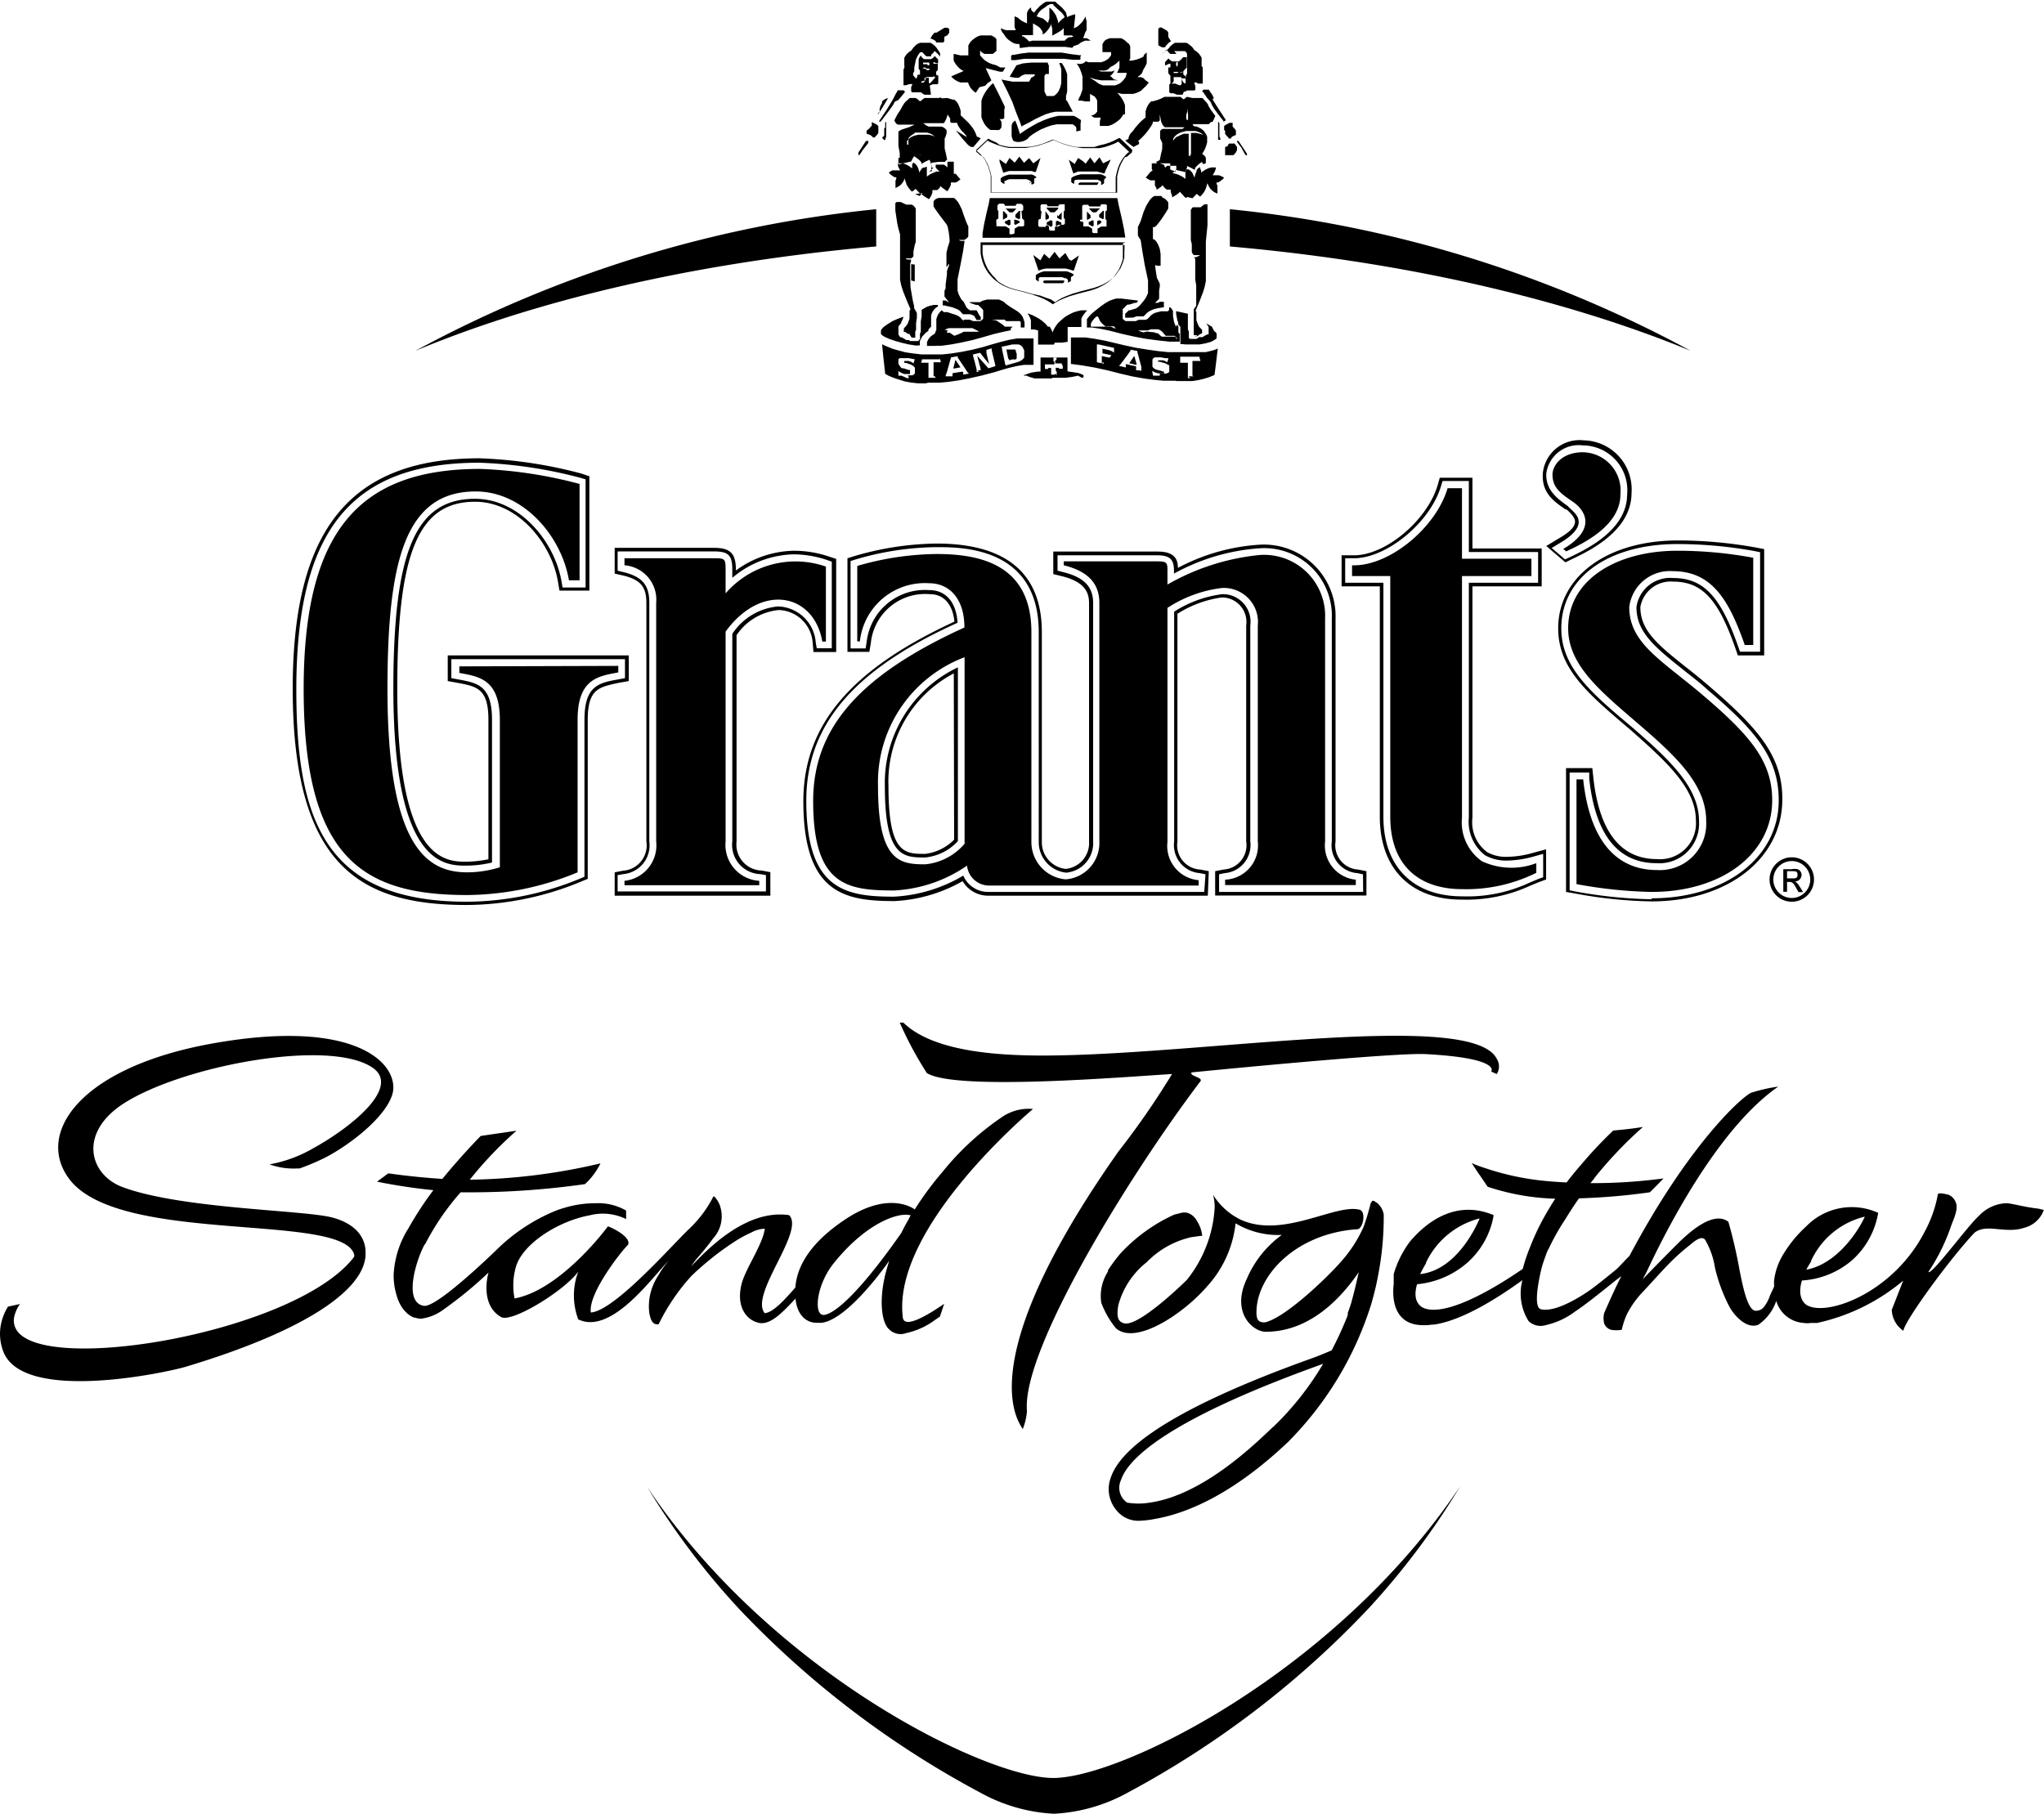 <svg xmlns="http://www.w3.org/2000/svg" viewBox="0 0 125.13 111.05"><defs><style>.cls-1{fill-rule:evenodd;}</style></defs><title>Asset 5</title><g id="Layer_2" data-name="Layer 2"><g id="Layer_1-2" data-name="Layer 1"><path class="cls-1" d="M71.75,65.76a49.27,49.27,0,0,1-3.28,4.74c-9.26,13.15-6,16.67-5.86,17a3.78,3.78,0,0,0,.26-1.11c-.34-3.71,6.24-14.41,10.62-20.19.17-.24-.71-.32-.54-.54,0,0,12.33-1.23,14.34-1.12,4.65.25,4,1.07,4,1.07l.34.15a.87.87,0,0,0,0-.93c-1.6-3.19-19.77.06-29-.22-2.6-.08-5.75-.46-7.33-2h-.22a22.45,22.45,0,0,0,1.66,3.09C58.51,66.81,69,65.92,71.75,65.76Z"/><path class="cls-1" d="M13,63.89c-8.09,1.45-10.88,5.5-8.75,8.31,3.08,4.06,16.86,2,17.44,4.65,0,0,0,0,0,.06a.75.75,0,0,1-.07.12C18,81.59,2.67,84.21,1,81.41a1.1,1.1,0,0,1-.1-.9,2.17,2.17,0,0,1,.32-.67L.49,80a3.25,3.25,0,0,0-.44,1.13,3,3,0,0,0,.16,1.64c1.24,3.13,9.89,1.29,11.17.91,7.23-2.17,11.08-4.73,11-7,0-1-.72-1.82-2.14-2.16C18.34,74.08,11,74,7.47,72.67c-2-.78-2.63-3.23-.06-5,3.52-2.39,12.83-4.15,15.44-2.27,1.68,1.22-1.45,3.68-3.65,4.89h0a8.2,8.2,0,0,1-2.7,1h0a4.27,4.27,0,0,0,1.7.25l.14,0a13.84,13.84,0,0,0,1.58-.67c1.4-.72,3.66-2.41,4.1-3.87C24.51,65.29,22.05,62.27,13,63.89Z"/><path class="cls-1" d="M101.84,72.15a32.23,32.23,0,0,1-7.08.17,16.3,16.3,0,0,1-3.84-.8,7.16,7.16,0,0,1-.83-.31c.19.27.35.55.54.8l.44.65a14.3,14.3,0,0,0,5.24.72A39,39,0,0,0,101,73C101.26,72.75,101.56,72.44,101.84,72.15Z"/><path class="cls-1" d="M124.78,74c-.86-.09-1.66-.34-2-.33a2.43,2.43,0,0,0-1.64.78c-.69.61-2.88,3.63-3.09,3.43a12,12,0,0,0,1.41-2.87c.15-.4.44-1,.27-1.39a.82.82,0,0,0-.47-.48c-.06,0-.62-.17-.63,0a7.67,7.67,0,0,1-.75,2.17l-.16.3c-2,3.68-6.08,5.07-7.18,4.25-.15-.13-.51-.51-.23-1.46a5.18,5.18,0,0,0,3.07-1.24,5,5,0,0,0,1.6-2.9,3.89,3.89,0,0,0-4.41.83h0a7.67,7.67,0,0,0-1.41,1.72l0,0h0a4,4,0,0,0-.55,1.56,2.8,2.8,0,0,0,0,.4l-.26.56A2.3,2.3,0,0,1,108,80a.61.61,0,0,1-.56.25c-.53-.1-.82-1.92-.94-2.44a29.7,29.7,0,0,0-.69-3c-1.06-.83-2.89,1.12-3.43,1.66-.7.7-1.3,1.32-1.81,1.85.06-.12.12-.24.19-.36.27-.53,3.79-8.44,8.1-11.43a9.8,9.8,0,0,0-1.64.37c-.53.2-3.82,3.12-7.47,10-.3.29-.51.54-.78.8-.46.38-.92.75-1.35,1.08-.66.51-2.37,1.61-3.29,1.38-.4-.1-.24-1.28,0-2.34a6.43,6.43,0,0,1,.24-.79c.06-.17.11-.32.17-.45l.1-.19a13.63,13.63,0,0,1,.94-1.67c.28-.45.56-.89.86-1.32s.6-.81.92-1.2l.06-.09A25.08,25.08,0,0,1,100.58,69c-.65.11-1.28.17-1.82.22a25.59,25.59,0,0,0-2,2.13,17.89,17.89,0,0,0-2.07,2.89,13.93,13.93,0,0,0-.74,1.44c-.1.22-.19.44-.28.67a10.54,10.54,0,0,0-.45,1.34C89.76,80.06,87.77,80.52,87,80c-.14-.13-.52-.42-.25-1.37a5.46,5.46,0,0,0,3.09-1.33,5,5,0,0,0,1.6-2.9c-2.37-1-4.18.5-5.12,1.61a6.22,6.22,0,0,0-1,2c0,.06,0,.13,0,.23l0,.37c-.1.85,0,2.24,1.36,2.49a3.29,3.29,0,0,0,1,0h.11c1.78-.26,4-1.7,5.41-2.72a3.17,3.17,0,0,0,.38,2.51,1.07,1.07,0,0,0,1.06.24,4.64,4.64,0,0,0,1.77-.82c.56-.37,1.19-.87,1.78-1.34v0l.55-.44h0l0,0,.16-.13.36-.27s-.36.66-1.06,2.28a1.39,1.39,0,0,0,0,.61.64.64,0,0,0,.43.4,2,2,0,0,0,.65,0,4.76,4.76,0,0,1,.34-1,5.8,5.8,0,0,1,.93-1.3c.51-.54,1-1.1,1.5-1.62a12.84,12.84,0,0,1,1.4-1.27c.18-.15.59-.52.84-.4a.28.28,0,0,1,.09.07,4.88,4.88,0,0,1,.61,1.73,10.13,10.13,0,0,0,.91,2.43c.34.58,1.07,1.32,1.74,1.05a2.9,2.9,0,0,0,1.1-1.46A1.87,1.87,0,0,0,110.43,81a1.3,1.3,0,0,0,.42,0l.3,0h0l.09,0a12.22,12.22,0,0,0,5.27-2.59l-.7,1.79a1.63,1.63,0,0,0,.71,1.28c.11-.67,2.91-4.48,4.35-6,.74-.6,1.89.09,3.06-.31a1.72,1.72,0,0,0,1.19-1.09Zm-13.91,3.2a4.88,4.88,0,0,1,3.29-2.71c-.2.48-1.49,2.85-3.58,3.25A6.1,6.1,0,0,1,110.87,77.24Zm-23.58.12a5,5,0,0,1,3.29-2.72c-.2.49-1.41,3.16-3.64,3.41A7.51,7.51,0,0,1,87.29,77.36Z"/><path class="cls-1" d="M63.24,67.9a2.88,2.88,0,0,0-1.85.46,16.75,16.75,0,0,0-3.69,3.39A19,19,0,0,0,56,74.05c-.2-.15-1.69-1.09-4.24.6s-3,3.26-3.07,4.18c-.72.83-1.39,1.54-1.88,1.57-.93-1.17,2.48-5,1.5-6-2.74-.4-5.18,2.3-6,3.13a5.5,5.5,0,0,1,.47-.61c.3-.35.6-.71.87-1.09a2,2,0,0,0,.45-1.93,1.4,1.4,0,0,0-.19-.41s-.17-.29-.24-.23l0,0a7.26,7.26,0,0,1-1.5,2c-1,.94-4.54,5-6,5.1C36,79.2,38,76.65,38.45,76.21c.22-.52-1.22-1.15-1.24-1.12-.46.63-3.1,3.93-5.71,4.41a4.16,4.16,0,0,1,.07-1.89c.39-1.45,2.61-2.85,4.53-3.2a3.23,3.23,0,0,1,2.23.23v-.52a3.38,3.38,0,0,0-1.84-.45,6.58,6.58,0,0,0-2,.3,4.56,4.56,0,0,0-.52.18,11.17,11.17,0,0,0-3.59,2.39c-.6.58-3.71,3.55-4.44,3.41-1.12-.19-.62-2.22-.15-3.33h0l.16-.35.1-.14A15.45,15.45,0,0,1,28.2,73a50.22,50.22,0,0,0,7.61-.5,4.3,4.3,0,0,0,.95-1.27,36.9,36.9,0,0,1-8,1,23.21,23.21,0,0,1,2.86-3l-2.19.32s-1.13,1.14-2.35,2.63c-1.12-.07-2.25-.19-3.31-.34l-.69.51a34.8,34.8,0,0,0,3.45.52A21.26,21.26,0,0,0,25,75.21a5.87,5.87,0,0,0-.9,2.8,4,4,0,0,0,.16,1.23,2.73,2.73,0,0,0,.31.75h0l.05.07a.92.92,0,0,0,.13.17h0l.18.19a1.51,1.51,0,0,0,.26.18l.14.07h.07a1.22,1.22,0,0,0,.38.07,2.93,2.93,0,0,0,1.41-.59,24.3,24.3,0,0,0,2.72-2.24c-.16.54-.38,2.08.77,2.73.65.36,3.83-1.58,4.72-2.78a4.13,4.13,0,0,0,0,2.92c2.06,1,4.63-2.73,5.54-3.59a4.9,4.9,0,0,0-.62.87,3.64,3.64,0,0,0-.44.91,3.34,3.34,0,0,0-.13,1.43c.09.48.24.73.57.68a12.6,12.6,0,0,1,2-2.95,17.81,17.81,0,0,1,2.59-2.07A7.51,7.51,0,0,1,46,75.46a1.84,1.84,0,0,1,.82-.23c-.13,1-1.23,2.5-1.44,3.46-.32,1.41.39,2.18,1.11,2.31s1.5-.74,2.22-1.5a.54.54,0,0,0,0,.11c.11.85.6,1.42,1.38,1.38l.21,0c1.25-.15,3.06-2.27,4.14-3.8-.15.46-.29,1-.28,1-.38,1.71-.11,2.87.26,3.19a1,1,0,0,0,1.06.24,4.62,4.62,0,0,0,1.77-.81l.29-.2.26-.78c-1,.69-2.44,1.55-2.53.84C54.57,75.14,63.24,67.9,63.24,67.9Zm-7.61,6.74c-.16.28-.32.57-.46.86-3.82,5.45-4.82,5-4.82,5-.52-.1-.37-1.84.7-3.17,2.06-2.55,4-3.09,4.63-2.93a.07.07,0,0,1,.07,0Z"/><path d="M84.71,74.36h0a1.2,1.2,0,0,0-.43-.73c-.06,0-.11-.09-.15-.09a.16.16,0,0,0-.15,0s0,.08-.07.12a13,13,0,0,1-.44,1.47,8.22,8.22,0,0,1-1.35,2.09c-.87,1-3.24,3.26-4.5,3.69a.6.6,0,0,1-.5,0c-.19-.1-.21-.4-.2-.65.06-2.22,2.45-4.74,6.17-5,.35,0,.56-1.07.15-1.19-1.47-.4-4.68,1.79-7.28.61a4.09,4.09,0,0,1-1.7-1.53v0a2.78,2.78,0,0,1,.1.77,7.76,7.76,0,0,1-1.7,4.44c-.36.36-3,2.9-3.85,2.66-.44-.12-.44-.51-.35-1.1a5,5,0,0,1,1.74-2.64,5.49,5.49,0,0,1,2.72-1.53l.57-.08s.07,0,.09,0a.13.13,0,0,0,0-.12,2,2,0,0,0-.31-.8,1,1,0,0,0-.57-.49.85.85,0,0,0-.39,0l-.43.11a10.26,10.26,0,0,0-3.31,2.4,10.57,10.57,0,0,0-.74,1s0,.05,0,.08a2.75,2.75,0,0,0-.41,1.92,5.57,5.57,0,0,0,.89,1.55c1.22,1.08,4.16-.91,5.56-2.53a6.8,6.8,0,0,0,1.77-3.89,5.06,5.06,0,0,0,2.83.71,6.46,6.46,0,0,0-2.13,2.66c-1,2.08.34,3.26,1.14,3.27,2.53,0,4.44-1.8,5.7-3.65-.13.59-.28,1.24-.47,1.91,0,0-.09.29-.2.58h0l0,.12a2.49,2.49,0,0,1-.11.29h0a20.82,20.82,0,0,1-.88,1.89c-.38.16-.76.32-1.17.47C72.86,85.83,68.72,88.3,68,90.47a2,2,0,0,0,.35,2,1.7,1.7,0,0,0,1.43.64,6.37,6.37,0,0,0,.7-.07l.38-.07c1.84-.35,4.62-1.48,8-4.69a20.73,20.73,0,0,0,5.08-8.42c.09-.3.17-.61.24-.9h0c.07-.27.12-.54.17-.79A18.89,18.89,0,0,0,84.71,74.36Zm-6.77,13c-1.06,1-4.26,4.17-7.55,4.64A4.2,4.2,0,0,1,69,92a1.1,1.1,0,0,1-.37-1.39C69,89.48,71,87.15,80.4,83.72L81,83.5A18.06,18.06,0,0,1,77.94,87.37Z"/><path d="M90.72,52.73a2.91,2.91,0,0,1-1.22-2.67V35.27h4.25V34.21H89.5V29.89h-.88c-.73,2.46-3.62,4.81-5.85,4.72v.66h2.34V50c0,3,1.77,4.44,4.4,4.44a9.65,9.65,0,0,0,4.54-1v-.59A4.29,4.29,0,0,1,90.72,52.73ZM99.2,30.27a2.35,2.35,0,0,0-2.3-2.58c-1.26,0-1.85.78-1.86,1.36,0,.83.52,1.17,1.26,1.68s1.47,1.66-.6,2.88l.18.15C97,33.24,99.2,32.16,99.2,30.27ZM37.85,40.77v.4c-1.24.23-2.49.4-2.49,2.9v9.34a18,18,0,0,1-6.77,1.39c-6.43,0-10-2.3-10-12.62,0-9.75,3.47-13.47,10.81-13.47a27.29,27.29,0,0,1,6.08.92v5.9h-.65c-.46-2.72-2.79-5.44-5.71-5.44-4.3,0-5.4,4.2-5.4,12.09,0,9.72,2.44,11.23,4.88,11.23a6.76,6.76,0,0,0,2-.31v-9c0-2.5-1.24-2.67-2.48-2.9v-.4Zm12.71-1.49h-.22c-.5-2.93-3.71-3.64-5.92-.61V51.52a2.2,2.2,0,0,0,2.06,2.41v.27H38.23v-.27a2.18,2.18,0,0,0,1.94-2.41V36.91a2.11,2.11,0,0,0-1.94-2.3v-.43h5.4c.74,0,.79,0,.79.69v1.46a5.66,5.66,0,0,1,6.14-1.64ZM81.12,51.52V37.88a3.74,3.74,0,0,0-4-3.9,14.09,14.09,0,0,0-5.65,1.81V35c0-.53,0-.63-.62-.63H65.12v.24c1.34.33,2.18,1,2.18,2.3V51.52a2.23,2.23,0,0,1-2.06,2.32,2.29,2.29,0,0,1-2.1-2.32V38.71c0-4.16-3.15-4.79-5.81-4.79a17.91,17.91,0,0,0-4.85.73v4.62h.16a4,4,0,0,1,4.25-3.56c1.17,0,2.15.88,2.15,2.71-6.59,3-9.26,6.28-9.26,10.63,0,5.17,2.07,5.47,4.95,5.47A8.58,8.58,0,0,0,59.2,53a1.36,1.36,0,0,0,1.35,1.22H73.38v-.33a2.1,2.1,0,0,1-1.91-2.34V37.22A7.77,7.77,0,0,1,74.81,36,2.09,2.09,0,0,1,77,38.31V51.52A2.1,2.1,0,0,1,75,53.86v.33h8v-.33A2.1,2.1,0,0,1,81.12,51.52Zm-22.07.14a3.61,3.61,0,0,1-2.41,1.26c-1.56,0-2.89-.17-2.89-4.78a8.19,8.19,0,0,1,5.3-7.9ZM108.49,49c0,3.28-3.08,5.61-7.38,5.61a27.76,27.76,0,0,1-4.6-.48V47.72h.41c.38,3.54,1.87,5.55,4.53,5.55a2.84,2.84,0,0,0,3-3c0-2.26-1.88-4-4.21-6S96,40.69,96,38.47c0-3,3-4.75,6.69-4.75a25.39,25.39,0,0,1,4.64.43v5.34h-.52c-1-2.87-2.07-4.52-4.42-4.52a2.5,2.5,0,0,0-2.65,2.2c0,2.22,2,3.26,4.49,5.38C107.21,45.08,108.49,46.65,108.49,49Z"/><path class="cls-1" d="M109.17,54.6h.23V54h.14c.18,0,.25.06.43.39l.13.23h.28l-.17-.28c-.15-.24-.23-.33-.34-.37h0a.41.41,0,0,0,.42-.4.39.39,0,0,0-.23-.35.93.93,0,0,0-.4,0h-.49Zm.23-.82v-.44h.26c.29,0,.38,0,.38.22s-.11.22-.36.22Zm.29-1.29a1.36,1.36,0,1,0,1.36,1.36A1.36,1.36,0,0,0,109.69,52.49Zm0,.23a1.13,1.13,0,1,1-1.13,1.13A1.13,1.13,0,0,1,109.69,52.72Z"/><path d="M81.76,51.52V37.88a4.39,4.39,0,0,0-4.65-4.53,12.25,12.25,0,0,0-5,1.42c0-.63-.31-1-1.25-1H64.48v1.38l.49.12c1.5.36,1.7,1.05,1.7,1.68V51.52a1.59,1.59,0,0,1-1.43,1.68,1.64,1.64,0,0,1-1.46-1.68V38.71c0-3.6-2.17-5.43-6.45-5.43a18.48,18.48,0,0,0-5,.76l-.45.14v5.73h1.34l.09-.53a3.34,3.34,0,0,1,3.62-3c.85,0,1.39.62,1.5,1.68-6.39,2.95-9.25,6.37-9.25,11,0,5.65,2.53,6.11,5.59,6.11a9.38,9.38,0,0,0,4.16-1.22,1.81,1.81,0,0,0,1.58.89H73.94L74,53.34l-.51-.1a1.49,1.49,0,0,1-1.41-1.72V37.58a6.84,6.84,0,0,1,2.71-1,1.5,1.5,0,0,1,1.5,1.71V51.52a1.49,1.49,0,0,1-1.4,1.72l-.5.1v1.49h9.26V53.34l-.51-.1A1.49,1.49,0,0,1,81.76,51.52Zm1.69,3.09H74.63V53.53l.33-.07a1.72,1.72,0,0,0,1.58-1.94V38.31a1.69,1.69,0,0,0-1.73-1.93,7.1,7.1,0,0,0-2.93,1.07V51.52a1.72,1.72,0,0,0,1.58,1.94l.34.07-.08,1.08H60.47a1.65,1.65,0,0,1-1.5-1,9.23,9.23,0,0,1-4.24,1.29c-3,0-5.37-.43-5.37-5.88,0-4.6,2.86-8,9.26-10.89-.08-1.27-.72-2-1.73-2a3.59,3.59,0,0,0-3.84,3.22l-.06.35h-.92V34.35l.29-.09a17.92,17.92,0,0,1,5-.76c1.54,0,6.23,0,6.23,5.21V51.52a1.88,1.88,0,0,0,1.68,1.91,1.81,1.81,0,0,0,1.65-1.91V36.91c0-1-.58-1.58-1.87-1.89l-.31-.08V34h6.13c.87,0,1,.37,1,1v.12a12.59,12.59,0,0,1,5.23-1.55,4.14,4.14,0,0,1,4.43,4.31V51.52a1.71,1.71,0,0,0,1.57,1.94l.34.07Z"/><path d="M54.17,48.14c0,4.36,1.15,4.36,2.47,4.36a3.13,3.13,0,0,0,2-1V40.86A7.83,7.83,0,0,0,54.17,48.14Zm4.24,3.27a3,3,0,0,1-1.77.87c-1.26,0-2.25,0-2.25-4.14a7.48,7.48,0,0,1,4-6.91Z"/><path d="M49.8,39.92h1.39v-5.7l-.43-.14a6.74,6.74,0,0,0-2.12-.36,6.16,6.16,0,0,0-3.59,1.21v-.06c0-1.12-.47-1.33-1.42-1.33h-6v1.58l.49.11c1.08.26,1.45.68,1.45,1.68V51.52a1.55,1.55,0,0,1-1.43,1.79l-.51.1v1.43h9.53V53.4l-.53-.1a1.59,1.59,0,0,1-1.54-1.78V38.89a3.51,3.51,0,0,1,2.59-1.54,2.15,2.15,0,0,1,2.07,2Zm-2.16-2.79a3.75,3.75,0,0,0-2.81,1.68V51.52a1.79,1.79,0,0,0,1.72,2l.34.06v1H37.81v-1l.34-.06a1.77,1.77,0,0,0,1.6-2V36.91c0-1.1-.44-1.61-1.62-1.89l-.32-.08V33.76h5.82c.9,0,1.2.16,1.2,1.11v.51a6,6,0,0,1,3.81-1.44,6.59,6.59,0,0,1,2,.35l.28.1v5.3H50l-.06-.34A2.39,2.39,0,0,0,47.64,37.13Z"/><path d="M104.69,42.06c-.52-.45-1-.84-1.5-1.23-1.67-1.33-2.77-2.21-2.77-3.66a1.88,1.88,0,0,1,2-1.56c1.77,0,2.77,1.07,3.82,4.09l.15.43H108V33.62l-.52-.1a27.07,27.07,0,0,0-4.76-.43c-4.32,0-7.33,2.21-7.33,5.38,0,2.43,1.75,3.94,4.17,6l.26.22c2.26,2,4,3.59,4,5.55a2.2,2.2,0,0,1-2.38,2.36c-2.23,0-3.54-1.68-3.9-5l-.06-.57H95.87v7.58l.52.09a27.85,27.85,0,0,0,4.72.49c4.65,0,8-2.62,8-6.24C109.13,46.35,107.7,44.65,104.69,42.06Zm-3.58,13a28.53,28.53,0,0,1-4.68-.48l-.34-.07V47.3h1.2l0,.37c.37,3.44,1.76,5.18,4.12,5.18a2.43,2.43,0,0,0,2.6-2.58c0-2.05-1.77-3.73-4.07-5.72l-.26-.22c-2.38-2-4.1-3.53-4.1-5.86,0-3.09,2.86-5.16,7.11-5.16a26.7,26.7,0,0,1,4.72.43l.34.07V39.9h-1.23l-.1-.28c-1.09-3.12-2.14-4.23-4-4.23a2.08,2.08,0,0,0-2.24,1.78c0,1.55,1.14,2.46,2.87,3.84.47.38,1,.77,1.48,1.22,3,2.54,4.36,4.21,4.36,6.77C108.9,52.49,105.63,55,101.11,55Z"/><path d="M38.49,41.7V40.13H27.41v1.57l.61.11c1.17.22,1.88.35,1.88,2.26v8.54a7.33,7.33,0,0,1-1.34.15c-1.27,0-4.24,0-4.24-10.59,0-8.35,1.29-11.45,4.76-11.45,2.63,0,4.69,2.55,5.08,4.91l.09.53h1.83v-7L35.61,29a27.8,27.8,0,0,0-6.25-.94c-7.91,0-11.44,4.35-11.44,14.1,0,11,4.26,13.25,10.67,13.25a18.49,18.49,0,0,0,7-1.44l.39-.16V44.07c0-1.91.71-2,1.88-2.26Zm-2.71,2.37v9.61l-.26.11a18.26,18.26,0,0,1-6.93,1.42c-8.7,0-10.45-5-10.45-13,0-9.73,3.35-13.88,11.22-13.88a27.93,27.93,0,0,1,6.19.93l.3.09v6.62H34.44l-.06-.34c-.41-2.45-2.55-5.09-5.3-5.09-3.63,0-5,3.16-5,11.67C24.1,53,27.22,53,28.56,53a7.07,7.07,0,0,0,1.56-.19V44.08c0-2.1-.87-2.26-2.06-2.48l-.43-.08V40.36H38.26v1.16l-.42.08C36.64,41.81,35.78,42,35.78,44.07Z"/><path d="M95.84,31.19l.06,0c.36.31.54.58.52.78s-.14.51-1,1l-.76.46,1.17,1,.37-.18c1.1-.52,3.68-1.75,3.68-4.07a3,3,0,0,0-2.93-3.22,2.26,2.26,0,0,0-2.5,2C94.36,30.17,95.11,30.69,95.84,31.19Zm1.06-3.92a2.74,2.74,0,0,1,2.71,3c0,2.18-2.49,3.36-3.56,3.87l-.24.11-.82-.7.5-.3c.72-.42,1.11-.84,1.15-1.21s-.18-.61-.62-1L96,31c-.7-.49-1.37-1-1.34-2A2,2,0,0,1,96.9,27.27Z"/><path d="M92.28,52.46a2.38,2.38,0,0,1-1.23-.28,2.28,2.28,0,0,1-.91-2.12V35.9h4.24V33.58H90.14V29.25h-2l-.13.46C87.37,31.86,84.83,34,82.89,34h-.1l-.66,0V35.9h2.34V50c0,3.18,1.89,5.08,5,5.08a9.3,9.3,0,0,0,4.2-.85l.56-.23.42-.15V52l-.81.22A6,6,0,0,1,92.28,52.46Zm2.19-.18v1.43l-.28.1-.57.24a9,9,0,0,1-4.11.83c-3,0-4.82-1.82-4.82-4.86V35.68H82.35v-1.5l.54,0c2,0,4.67-2.19,5.33-4.43l.09-.3h1.61V33.8h4.24v1.88H89.92V50.06a2.59,2.59,0,0,0,1,2.31,2.64,2.64,0,0,0,1.35.32,6.43,6.43,0,0,0,1.66-.26Z"/><path class="cls-1" d="M56.81,23.47h-.25l-.36,0-.45-.05-.37-.07L55,23.23l-.33-.11L54.39,23l-.2-.11v0l-.11-1L54,21.08h0l.26.12.37.15.38.11.42.11.47.07.51.06.26,0h.49l.22,0,.32,0,.55-.06.63-.1.65-.13.64-.16.57-.17.5-.14.56-.14.49-.08.39,0h.42l.17,0h0v.46l0,.21v.95h-.22l-.37,0-.43.07-.47.11-.46.13-.45.14-.76.2-.8.18-.63.12-.63.09-.52.05h-.85m15.26-.12h-.31l-.41,0-.52-.05-.62-.08-.74-.13-.65-.15-.91-.23-.78-.17-.77-.13-.6-.08h-.07V20.66h.42l.46,0,.56.08.6.11.52.12.71.17.7.15.68.11.71.1.59.06.38,0H73l.43,0,.38,0,.3-.07.25-.07.19-.08,0,0h0l-.12,1-.08.62v0l0,0-.32.13-.32.1-.34.08-.37.06-.27,0h-.68m-7.63-.16h-.36l-.34,0-.39,0L63,23.07,62.85,23,62.74,23l-.05,0,0,0v0l0-.05.06,0,.15-.06.25-.08.39-.06.16,0h0v-.86h.06l.32,0H65l.21,0h.14v.85h0l.37.05.31.05.2.08.1.05,0,0v.06l0,.06-.09.05L66,23l-.33.07-.43.06-.34,0h-.5m-7.25-.1,0-.07v-.78h.21l.14,0,.09,0h0v-.06l-.06-.18V22H56.45v0l-.06.21h0l.09,0h.36v.86l0,.06h.45l-.07-.09m.86,0,.23,0h0v0l0,0,0-.09v-.1h0l.61-.1h0l.05.06,0,.07v.06l0,0h0l.35-.07h0l-.1-.09-.14-.22-.45-.67v-.08h0l-.41.07h0v0l-.25.89-.08.22,0,.05h0l.15,0m14.71,0,.32,0h0L73,23l0-.06V22.1h.27l.13,0,.09,0v0l-.06-.21v-.05h-.29l-.33,0h-.15l-.32,0h-.09V22l0,.21h0l.09,0,.17,0h.21v.81l0,.07,0,.06,0,0h.15m-17.22,0h-.13L55.19,23,55,23h0v0l0-.28h0l.18.11.17.07.16,0h.11l.09,0,0,0,0-.05V22.7l0-.05,0,0-.1,0-.28-.1-.11,0-.09-.07L55,22.28l0-.08v-.06l0-.1L55,22l.07-.07.09,0,.12,0h.15l.21,0L56,22h0l-.08.25h0l-.13-.09-.17-.06-.15,0h-.11l0,0,0,0v.07l0,.05.1,0,.3.1.12.07.07.06.06.06,0,.08v.11l0,.08,0,.07-.06.08-.1.05-.12,0h-.15M64.69,23l0-.06V22.8l0-.05-.06-.05v-.18h.2l0,.06,0,0,.06,0H65l.06,0,0,0,0-.05v-.13l-.05-.07L65,22.25h-.12l-.06,0,0,0,0,0H64.6v-.18l.08-.06,0-.06V22l0-.07,0-.05-.06,0,0,0h-.07l-.06,0,0,0,0,.07v.13l0,.05.06,0v.18h-.17l0,0,0,0-.06,0H64.1l-.07,0-.06,0,0,.05v.12l0,.06,0,.05.06,0h.14l0,0,0-.06h.18v.16l0,0,0,0,0,.05v.14l0,.06.07,0h.13l.09-.06M71,23,70.74,23l-.09,0h-.06v0l-.06-.29h0l.2.1.18.05.15,0h.14l.06,0,0,0,0-.05v-.06l0,0-.06,0-.17-.06-.22-.05-.11-.05-.09-.06-.06-.08,0-.09V22.1l0-.09.06-.08.07-.05.09,0,.1,0h.2l.27.05.19,0h0l-.07.25h0l-.12-.07-.15-.05-.17,0H70.9l0,0v.09l0,0,.1,0,.32.09.13.06.07.05.06,0,0,.07,0,.07v.12l0,.1,0,.06-.06.05-.12.05-.12,0H71m-1.18-.2-.27,0h0l0-.05v-.13l0-.06,0,0-.63-.14,0,0,0,.07v.06l0,.08h0l-.42-.1h0l.09-.09.4-.53.22-.31v-.06h0l.42.08h0l0,.07.24.9,0,.16,0,.08,0,0h0l-.11,0m-9.93,0,.27-.06-.07,0,0-.07-.21-.79h0l.54.6.15.17v0h0l.42-.13h0l0-.06-.22-.92v-.06l0-.05,0,0h0l-.37.11h0l.05,0,0,.07,0,.12.16.65h0l-.23-.27L60,21.6v0h0l-.5.12h0l.07,0,0,.07.11.4.11.44v.09l0,.05,0,0,.15,0m-1.56-.29.11-.45h0l.31.46h0l-.43.08h0l0-.08m3.15-.2v-.07l-.18-.85,0-.08-.05-.05,0,0,.68-.15.14,0h.13l.13,0,.11.05.09.07.06.1.07.14,0,.17v.18l0,.1-.07.08-.08.07-.1.06-.15.06-.74.21v0l0-.07m7.88,0-.31-.07h0l.31-.45v0l.15.54h-.06l-.08,0m-2-.08,0-.07V21.8h0l.43.09h.06l0,0,.1-.15H68l-.51-.11h0v-.28h0l.41.09.16.06.14.09h0l0-.13,0-.11v-.05h0l-.94-.21-.11,0,0,.08,0,.07v.88l0,.06,0,0,0,0,.44.09h0l-.06-.1M61.73,22l-.12-.6v0l0,0,.21,0,.12,0,.1,0,.09,0,.06.05,0,.08.05.12v.2l0,.09-.06.07-.09,0L62,22l-.23.06h0l0-.12M76.26,9.51l-.11-.18L76,9.05l-.27-.36v0l0-.06,0,0h.09l0,0,.45.68.07.11,0,.08v0l0,0,0,0H76.3l0,0M73.19,20.64l0-.06,0,0h.12l0,0,.15-.12.13-.05,0,0,0-.05v-.06l0-.1-.1-.11-.08-.08-.07-.13-.1-.27,0-.12v-.17l0-.13,0-.1-.05-.06v0l.25-.6.2-.52.11-.36.07-.34,0-.28,0-.23v-.23l0-.31v-.16l0-.24v-.42l0-.22,0-.18v-.15l.1-1,0-.43v-.64l0-.15,0-.06,0,0H73.8l-.07,0-.23.18-.1,0h-.31l-.07,0-.06.07-.06.09,0,.13,0,.25v.62l0,.43v.2l0,.22.06.25,0,.18,0,.18,0,.13.06.11.07.07.08,0,.11,0h.19l0,0-.12.07-.15.06-.1,0h0l.07.11,0,.14,0,.19v.36l0,.24,0,.46,0,.26v0h0l0-.19v-.16l0-.28,0-.37,0-.26,0-.12,0,0h0l0,0,0,.11v.55l0,.33.06.35,0,.24v.31l0,.42,0,.28-.15.22,0,.11,0,.11v.12l0,.33v.31l0,.11,0,.08,0,.09,0,.11v.14l0,.07,0,0,.08,0h.06l.07,0,0,0m-3.9-1.08.17-.07.34,0,.1,0,.07-.06.12-.13.14-.11.14-.07.16-.07.2-.05.35-.06.07,0,0,0,0-.09v-.06l0-.11,0-.08,0,0H71l-.11.06-.1,0h-.09v0l.17-.15.09-.1,0-.07v-.27l0-.16L71,17.55l0-.18L70.82,17l-.1-.65,0-.13v0h0l.1.05.07,0H71l.05,0,0-.05,0-.08,0-.13v-.2l0-.26L71,15.24,70.91,15l-.1-.18-.09-.11-.08-.06-.06,0h0l0,0v-.2l0-.4,0-.1,0-.05.11,0,.09-.07.15-.18.2-.27.25-.38.14-.24,0-.09V12.5l0-.1-.06-.09-.08-.09-.11-.08-.11-.05L71.1,12l-.16,0h-.16l-.11,0-.1.06-.09.08-.08.09-.1.15-.14.24L70,13l-.15.48-.07.17-.06.12-.06.13,0,.1v.16l0,.15,0,.11.08.14.09.14.11.72.14.81.2.94,0,.2v.15l0,.23,0,.19-.07.16-.07.14-.11.16-.25.3-.11.1-.13.09-.17.05-.2.06-.07,0-.22.22v.07l0,.05h0l0,.06v0l0,.05,0,0,.07,0h.1l.13,0M73,12.14l.13-.13.13-.14h0l.12.1.09.07,0,0h0l.13-.14.11-.14.08-.15.07-.2.05-.19.1.2.07.12.1.1.09.08.11.07.15.06h0l0-.18v-.13l0-.17-.05-.11,0-.09v0h0l.1,0,.11-.07.16-.12.09-.1h0l0,0-.16-.09-.17-.06-.13,0h-.24l.13-.23.06-.17v-.08h-.1l-.16,0-.2.05-.2.1-.16.11-.08.06h0v0l0-.13-.06-.13,0-.08h0l-.12.07-.1.11,0,.08-.06.14-.06.2,0,.06L73,10.59l-.07-.09-.09-.08-.08-.05-.14,0h0l-.05.16,0,.18v.24h0l-.16-.12-.2-.1-.17-.07-.2-.05-.07,0h0l.17-.14.07-.08,0-.09,0-.09v-.06l0,0-.22,0h-.13l-.11,0-.09,0-.14.11,0,0h0l-.06-.17L71,10,71,10l-.09,0-.2,0h-.2l0,.06v.18l0,.11.05.09h0l-.11.07-.06.06-.16.2-.09.1,0,0,0,0,.15.1.13.07.11,0h.17l0,.18,0,.13.1.18,0,.09h0l.15-.09.21-.16,0-.05,0,0h0l.1.14.09.09.08.06.1,0h.14v0l0,.14.09.26,0,.08h0l.34-.22.07-.06.06-.07,0,0,.12.13.15.17.1.08h0l.09-.06m-.72-1.66,0,.13h0l-.13-.07-.2-.08h0l0-.05,0-.08,0-.13V10l0,0-.21,0-.25,0h-.13l-.13,0-.08,0h0l-.07-.08L71,9.8v0l.07-.35.08-.33,0-.13v-.1l0-.14-.13-.28,0-.16V8.17l0-.08,0-.08.07-.07.08-.05.11,0,.16,0H72l.17,0,.13,0,.09,0,.13-.1.05,0h-.07l-.16,0-.31,0h-.43l-.19,0-.1,0-.08-.07-.07-.1-.07-.15L71,7l0-.05h0l0,.19,0,.14,0,.09-.08.08-.06,0h-.16l-.13,0h0l0,.09-.09.17-.16.23-.22.28-.23.24-.2.18v0l.06.05,0,0v.06l0,.07,0,0L69.39,9h0L69,8.7l-.11-.1v0h0l.2-.1,0,0,0-.09.09-.2L69.37,8l.13-.18.19-.22.17-.18.27-.23V7.07l0-.26.06-.19.08-.17.08-.12.13-.13.1,0,.29-.08.2-.08.22-.11h0l0,0,.1,0,.2,0h.47l.11,0,.1,0,.16.14h0l.06,0,.08-.07.09-.07L73,6l.14,0h.47l.22.24.1.12.07.16.13.21.27.37v0l-.14.31-.06.06-.07,0L74,7.6l-.21,0h-.38l-.15,0-.17,0-.07,0h0l0,.06.11.08.11,0,.18.08.14.08.12.1.09.12.08.13.05.13v.33l-.05.19-.07.19-.07.14-.1.16v.05l0,0,.09.06.06.06.06.1,0,.13,0,.19v0h0l-.13.07h0l0,0L73.6,10l0-.1,0,0h0l0,0-.2.14-.14.13-.1.11,0,.1,0,0-.06,0-.16-.09-.27-.13h0l0,.08-.09.3m.34-1-.07,0-.08,0,0,0h0v0l0-.1,0-.12,0-.28,0-.39,0-.27V8.19h0l-.12,0-.18,0-.18.07L72,8.4l-.1.1-.08.11,0,.1v.2l0,0h0l0,0,0-.05V8.61l0-.11.06-.1.09-.1.1-.08.17-.09.18-.06.2-.05h.36l.22,0,.17.06.15.07.15.11,0,0h0l-.18-.06-.24-.06-.23,0h-.11V9.45l-.06.05m2.44,0,0,0h.12l.09,0,.08-.07.07-.09.08-.15,0-.18V9l-.15-.21h-.19l-.08,0h0l-.06,0-.08.08,0,.07L75,9V9.1l0,.2,0,.14,0,.06m-.41-.94,0,0h.12l0,0,0-.08v0l0,0-.06-.12V8.17l0,0,0-.06V7.89l0,0,0-.06,0-.08V7.54l0,0-.08-.1h0l0,.1,0,.22V7.9l0,.19,0,.21,0,.17,0,.09m.61-.08,0,0h.13l.06,0,0-.06.07-.06.22-.1,0,0,0,0V8.11l0-.11-.06-.1-.14-.15,0-.07,0-.11,0-.05-.06,0-.07,0h-.06l-.19.1-.14.09,0,.07,0,.11,0,.08L75,8,75,8v.12l0,.08.1.12.13.14m-.35-1,0,0,0,0h0l.17-.1h0l-.11-.17-.45-.69-.26-.42L74.31,6l-.1-.2-.12-.17L74,5.49l-.08,0h-.06l-.08,0-.09,0-.1.07v0l.1.13L73.9,6l.13.14.09.12.09.2.12.2.24.33.38.48m-2.29-.13,0,0h.07l0,0V7l-.05-.36,0-.2,0,0h0l0,0v.4l-.06.2v.11l0,.12.06.1M72.39,5.8l-.13,0h-.08l-.12,0-.23-.09-.1,0h0l-.09,0,0,0-.06-.08,0-.1,0-.14V5.28l0-.1.08-.09L71.65,5l0,0,0-.06V4.63l-.06-.06-.07-.09,0-.11,0-.13V4.13h0l0,0,0,0h.07l0,0,0,0,0,0h.06V4l0-.1,0,0h-.07l-.2.09h-.06l0,0,0,0,0-.18v0l.07-.08.14-.15h0l.1.1.13.08.09,0,.12,0h.06l.11,0,.09-.05.1-.09.1-.12h.14l.08,0,0,0,0,.09,0,.16V4l0,.07,0,.07-.16.16-.05.06,0,.08v.06l0,.06.09.07.06.09.08.2,0,0,0,0h0v0l-.07-.19V4.69l0-.07.07-.1,0-.08v-1l0-.15-.06-.1-.07-.06-.1,0-.09,0h-.35l-.1,0,0,0v0l0,.05,0,0,.1.06h0l0,.06-.07,0-.07,0h-.06l-.09,0-.07,0-.11-.11-.12-.15h0l0,0-.27.28,0,0h0V3.34l.06-.1L71.51,3l.14-.17.15-.13.13-.08.15,0,.14,0h.14l.12,0,.16,0,.11.07.12.09L73,2.9l.11.16.15.1.12.11.1.13.08.13,0,.12,0,.14,0,.18,0,.07.07.09,0,.14,0,.14,0,.21V5l0,.12,0,0,0,0-.09,0h-.08l-.11,0-.11-.07-.06,0h-.06l0,0h0l0,.06.06.17,0,.13,0,.08,0,0-.06.05-.09,0H73l-.18,0-.16,0h0l0,0-.09.07-.09,0m-.53-.49-.18,0H71.6l0,0v0l0,0,.11,0,.08-.06.06-.07,0-.09V4.89l0-.09,0-.08.06,0,.1,0,.15,0h.08l.07,0,0,0,.06.19.07.12.06.07.06,0,.09,0H73l0,0-.09,0-.1,0h-.09l-.07,0-.07,0,0-.06,0-.08,0-.16,0,0h0v0l0,0-.1,0h-.14V5l0,.12-.06.1-.08,0m.29-.82-.05,0,0,0H72l-.07,0h-.08V4.47l0,0H72l.07,0,.09-.07h.11l.08.05,0,0H72.2l0,0M72.08,4l0,.1,0,0h0l0,0L72,4V3.93l0-.1,0,0,.11-.06.1,0h.19l.16,0,0,0h0l-.08,0h-.11v0l0,0v0l0,0,0,0h-.15l-.07,0-.05,0,0,0V4m-.85-1.1.06,0,0,0h0l.11-.15.15-.15.12-.08v0l-.06-.08-.11-.18V2.08l0-.08-.05-.09-.07-.06-.31-.17-.06,0H71l0,0-.09.08,0,.07V1.9l0,.07,0,.09,0,.13v.26l0,.14,0,.12,0,.06.2.12M56.15,21.15h.16v0l0-.12,0-.13.06-.14.09-.16.11-.12.1-.1.17-.13,0,0,0-.08L57,20l0-.26,0-.23,0-.19.05-.16.07-.12.09-.12.09-.08.12-.08h0v-.09h0l-.26,0-.26.06-.17.06-.18.1-.13.08,0,0v0l0,.13v.28l-.05.29V20l0,.18,0,.14-.05.11,0,.21,0,.11-.06.08-.06.05-.08,0-.11,0h-.13l-.1,0-.07,0-.06-.06,0,0h-.08l-.09,0-.14-.09-.15-.08-.08,0L55,20.48l0-.09,0-.06v-.17L55,20l.08-.12.09-.1,0-.05.07-.14.07-.18v0h0l-.07,0-.35.14-.25.11-.32.2-.2.14-.13.13-.06.1,0,.08v.08l0,.06.08.08.14.09.31.14.36.12.39.11.43.1.46.07m16.48-.07h.48l.37,0,.38-.07.32-.09.12-.06.15-.09.08-.07,0-.07,0-.07v-.06l0-.08-.05-.08-.11-.09L74.19,20l-.35-.2h0l.08.11.07.12,0,.12v.19l0,.07,0,.06-.07,0-.2.1-.09.07-.1,0-.13,0-.06.05-.1.06-.09,0h-.19l-.1,0-.08-.05,0-.08,0-.1,0-.23-.06-.11,0-.15,0-.18V19.8l0-.23,0-.21v-.15h0L72,19.05h0l0,.17.07.37.06.17,0,.11.13.14,0,.09,0,.12,0,.22v.63h.15m-15.22.1.45,0,.58-.08.64-.12.68-.15.65-.18.66-.19.55-.13.48-.1h0v0l0-.07,0-.05L62,20l-.14,0h-.2l-.09,0-.06,0-.1-.1-.11-.08-.1-.06L61,19.62l-.27-.05H60.7v0h0l.06,0,.27,0h.22l.14,0,.11,0,0,0,.1.09.06,0h.22l.14,0h.24l.1,0,.07,0,.06.07,0,.08,0,.13v.11h.23V20l0-.26-.06-.2-.06-.15-.09-.13-.1-.1-.14-.11-.47-.29-.22-.16-.13-.12-.15-.08-.15-.06-.14,0h-.34l-.24,0-.28.07L60,18.5l-.57,0h-.09l0,0,.08.06.15.05.18.06.12,0,.08.07.15.14.09.11,0,.08v.06l0,.09,0,.1v.08l0,.1-.07.09-.1.07-.11,0-.09,0h-.11l-.13,0-.23-.09-.07,0h-.13l-.14,0L59,19.63l-.11-.07,0,0-.1-.12-.12-.09-.17-.08-.21-.06L58,19.11l-.13,0-.09,0L57.65,19h0l-.1.09-.1.13-.07.14-.06.18,0,.2,0,.32,0,.15-.06.11,0,.06-.07.07-.19.13-.11.11-.08.13-.06.12,0,.17v.07h.85m.82-.62.22-.08.25-.11.11-.06.12,0h.29l.38,0,.14,0h0v0h0l-.08-.06-.18-.09-.14-.07-.17,0h-.82l-.26,0-.19,0-.15.05-.11.07H58l0,0,0,0v0l0,.07-.05.09v0h0l0,0h.05l.14,0m14,0v-.13l0-.15,0-.1-.09-.11L72,20l-.07-.13-.06-.17-.06-.35,0-.16,0-.14-.08-.14-.09-.09-.07,0h0l0,.07,0,.09-.08.08-.09,0-.08,0-.24,0-.21.05-.2.06-.15.09-.08.07-.1.11-.08.08-.12.06-.12,0-.19,0-.13,0-.17.08-.13,0H69l-.09,0-.08-.05-.1-.09,0-.07,0-.07,0-.08,0-.1,0-.07v-.07l0-.06,0-.08.1-.08.1-.12.1-.07.09,0,.17-.05.18-.06.1,0,.08-.08,0-.06h0l-1-.12h-.15l-.18,0-.2.06-.21.08-.26.15-.31.22-.46.37-.13.13-.11.12-.1.13,0,.12,0,.11v.1l0,.18,0,0h0l.31,0,.52.08.53.11.78.2.71.16.73.14.76.1.72.08.45,0h.17v-.48Zm-3.94-.39h-.06l-.08,0L67.45,20,67,20l-.22,0,0,0v-.1l0-.09.08-.14.14-.18.12-.11,0,0h.08l.05.07.09.2.1.13.13.12.17.11L68,20l.31.13v0Zm3.75.63,0,0-.1,0h-.38l-.14,0-.11,0-.11,0-.1-.09-.13-.12-.08,0-.14-.05-.45-.05L70,20.35l-.18-.05-.14-.07,0,0v0h0l.25,0h.2l.13,0,.21-.07.15,0h.16l.13,0,.14.07.11.09.13.16.08.08.1,0,.13,0,.22,0,.09,0,.07.06.07.09v.07Zm-7.37.37H65l.36-.05h0v-.38l0-.42v-.11h0l.39,0h.45l0-.1v-.25l0-.15.06-.14.11-.16.18-.22h-.16l-.2,0-.22.05-.24.07-.23.11-.22.12-.18.13-.2.18-.12.11-.14.18-.12.2-.1.23h0l0-.07-.06-.14-.1-.17L64.15,20,64,19.82l-.2-.17-.21-.15-.2-.11-.2-.1-.29-.11h0l.08.12.07.14.06.16,0,.22,0,.35h0l.2,0,.24.06,0,0v.87h0l.28,0h.68m-8.73-3.93,0-.16,0-.21v-.35l0-.14,0-.14L56,16.2l0,0,0,0,0,0,0,.1,0,.23v.37l0,.23,0,.11,0,.06h0l0,0,0-.07M52.52,9.5l0,0,.07,0h0l.06-.06.15-.23.35-.45,0-.07V8.67l0-.05,0,0-.06,0h0l0,0L53,8.65l-.45.69,0,.1V9.5m7.23,10.09h.18l.08,0,0,0v-.07l0,0v0l0-.07v0l0-.05-.08-.08L59.79,19,59.67,19l-.16,0-.13,0-.1-.07-.11-.1L59,18.49l-.14-.15-.07-.12L58.68,18l-.06-.21,0-.2v-.27l0-.22.19-.94.15-.79.09-.62v0h-.12l-.12,0-.11-.06,0,0h.21l.12,0,.1-.06.09-.07.06-.09,0-.09,0-.15V14l0-.13-.12-.26L59,13.18l-.12-.36-.12-.25-.11-.2-.13-.15-.11-.1-.08,0-.1,0-.16,0h-.23l-.21,0-.18,0-.15.06-.09.07-.06.08,0,.09v.08l0,.13.08.14.25.35.49.65.05.14.06.3.05.42v.09l0,.08-.12.38-.07.3,0,.24v.23l0,.24,0,.1,0,.06,0,0h0l0,0,.05-.05.11-.16h0v0l0,.12-.06.13-.07.2,0,.2-.08.64,0,.23-.07.14,0,.11V18l0,.1,0,.06.2.25.07.11v0h0l-.2-.12-.06,0h-.06l-.06,0,0,0,0,.1v.14l0,.06,0,0,.1,0,.51.12.2.08.14.06.12.09.1.12.08.07.1,0,.35,0,.23.1m-3.62-7.46L56.3,12l.13-.15,0,0h0l0,.06.12.09.32.2h0L57,12l.08-.2,0-.16h.08l.12,0,.09,0,.09-.07.09-.11,0-.08.13.11.21.15.11.07h0l.16-.27.05-.13,0-.14v0h.18l.12,0,.12-.06.17-.13h0l0,0-.11-.12-.18-.22-.07,0-.05,0h0v0l0-.1,0-.09V9.9h0l-.38,0L58,10l0,0,0,.05,0,.14,0,.06h0l-.14-.12-.08-.05-.11,0h-.1l-.16,0-.13,0,0,0v.06l0,.11.06.08.1.1.09.07h0l-.19,0-.19.07-.21.1-.2.14,0,0h0v-.33l0-.18,0-.1h0l-.15.06-.07,0-.08.05-.07.1-.07.11,0,.08h0l-.07-.24-.06-.15-.08-.12-.07-.07-.11-.07h0l0,0-.07.12,0,.13v.11h0l-.2-.15-.19-.1-.17-.06-.17,0-.14,0h0v0l0,.15.06.15.08.13h-.16l-.17,0-.14,0-.12.06-.11.07h0l.08.1.16.12.11.07.11,0h0v0l0,.09-.05.12,0,.12v.13l0,.2,0,0,0,0,.18-.09.14-.1.11-.13.08-.13.06-.16,0,.07.07.21.05.15.12.18.12.15.08.07h0l.1-.06.12-.11,0,0h0l.11.12.14.14.1.06h0l.08-.06m.66-1.56-.11,0h0l0-.11-.12-.37v0h0l-.23.1-.18.1-.09.06h0v0l0-.09-.09-.11-.1-.09-.26-.19,0,0h0l-.1.16-.09.18,0,0-.06,0L55,10.07V9.92l0-.13,0-.08,0-.05.08,0,0,0,0,0V9.48l0-.1L55,8.93l0-.18,0-.25V8.12L55,8.05,55.08,8l.13-.07.43-.14.18-.08L56,7.63l0,0v0h0l-.11,0-.16,0h-.41l-.2,0-.15,0-.09-.05-.06-.07-.07-.14v0L54.94,7l.17-.25.15-.28.12-.18.12-.12.07-.06L55.69,6l.14,0h.08l.14,0,.11.06.14.13h.06l0,0,.1-.09L56.6,6l.1,0h.59l.16,0,.08,0,0-.05,0,0h0l.14.07L58,6l.32.1.09,0,.12.09.1.13.06.12.06.15.06.19,0,.22v.06l.16.15.19.18.15.15.14.17.15.2.11.21.1.26.06,0,.17.09h0L59.59,9h0l-.13,0-.13-.07-.1-.09-.31-.35-.4-.5,0,0h0l.3.18.31.19.06,0h0v0L59,8.13,58.86,8l-.12-.17-.09-.14-.06-.17,0,0h0l-.09,0-.11,0h-.08l-.08,0-.06-.06,0-.08,0-.12L58,7h0l0,.06-.08.24-.08.15-.06.09-.07,0-.1,0-.16,0h-.51l-.24,0-.18,0h0v0l.1.08.12.08.12.05.13,0h.52l.14,0,.11.05.11.08.08.1,0,.1v.07l-.06.21-.06.12,0,.13,0,.13V9l0,.09.08.33.07.36v0l0,0-.08.06-.06.07h0l-.06,0-.14,0h-.18l-.45.06h0v.14l0,.14,0,.12.06.11h0l-.07,0-.14.07m-.57-1.06,0,0,0,0h0l.05,0,0,0,0-.07,0-.1V9.18l0-.22,0-.14v0h0l0,0,0,.09,0,.21,0,.3v.1m-.73-.66v.06l0,.05,0,0h0l0,0,0,0,0-.1V8.68l0-.1,0-.1.09-.12.13-.1.14-.08L56,8.12l.18,0,.23,0h.17l.18,0,.16.05L57,8.2l.15.1.07.06h0l-.15-.06-.2-.05-.19,0H56.4l-.19,0L56,8.3l-.18.07-.12.08-.08.08-.09.1,0,.1,0,.12m-1.41-.28.08,0h0l0,0,0-.07.05-.13,0-.18,0-.25V7.71l0-.27v0h0l-.06.08,0,0v.16l0,.08,0,.05-.06.06,0,0v.18l0,.09V8.3L54,8.43v0l0,0,.06.07m-.61-.08.09,0h0l0,0,.13-.14.1-.13,0-.08V8l0,0v-.1l0-.11,0-.07-.08-.08-.15-.08-.13-.07H53.5l-.08,0-.05,0,0,.05,0,.09,0,.06-.09.1-.09.1L53.05,8l0,.1v.1l.05,0,.18.07.1.07.05.06,0,0m.37-1,.1.06h0l.2-.26.38-.5.21-.3.08-.17L55,6.12l.39-.47,0-.05v0l-.07-.07-.09,0-.07,0h-.09l-.06,0-.07,0,0,.05-.09.14-.18.35-.09.16-.32.52-.46.69h0l.08,0m2.34-.15,0,0,0,0h0l0,0,0-.09V6.65l0-.26,0,0h0l0,0,0,.27,0,.18,0,.18,0,.21,0,.08M53.75,6.9V7h0L54,6.62l.36-.6h0l-.06,0-.14.06L54,6.2,54,6.31l-.1.18-.05.17,0,.24m3.14-1.1-.17,0H56.6l-.11-.06-.11-.09h0l-.11,0-.17,0H56l-.1,0-.06,0-.06-.06,0-.06V5.46l0-.13.08-.18h0l-.07,0-.12,0-.21.07-.09,0h-.06l0,0,0,0,0-.1V4.61l0-.16,0-.18.06-.15L55.36,4l0,0,0-.18,0-.14,0-.14.06-.11.1-.13.12-.11.15-.1.07-.1.1-.12.12-.12.12-.08.13-.05.12,0h.14l.1,0,.15,0,.13,0,.11.07.13.1.11.12.12.17.11.18,0,.11v.09h0l-.14-.16-.13-.12-.07-.06h0l-.07.11-.13.12L57,3.45l-.1,0H56.8l-.08,0-.09-.07-.16-.18h-.08l-.06,0-.08.1-.12.21-.06.14-.1.49,0,.22-.07.13,0,.07v.05l.06.07.13.14,0,0h0l0,0,.06-.11,0-.08.05-.06.06,0,.06,0,0-.06V4.32l0,0-.08-.11,0-.13,0-.15V3.73l0-.12.06-.12.08-.11h0l0,.05.1.13.09.06.08,0,.12,0,.12,0,.1,0,.11-.06.13-.13h0l.07.08.13.13,0,0v0l0,.18,0,.05h-.1l-.14-.06,0,0h-.05l0,0,0,.09v0h.08l0,0,0,0,.05,0h.07l.07,0h0v0l0,.18,0,.12,0,.09-.1.1v0l0,0,0,.08,0,.12,0,0,0,0,.07,0,.06.06,0,.07,0,.08,0,.17,0,.12-.05.07,0,0-.07,0h-.21l0,0-.19.07m.31-.46.1,0h.06l0,0v0l0,0-.1,0-.08-.06-.07-.07,0-.11V4.88l0-.1,0-.07-.06,0-.09,0-.16,0h-.06l-.07,0,0,0-.06.21L56.4,5l0,.06-.07,0-.09,0h-.13l0,0h0l.06,0,.1,0h.09l.07,0,.1,0,.07-.07,0-.07,0-.16,0,0,0,0h0l0,0v0l0,0,0,0,.08,0h.1l.08,0h0v0l0,.17,0,.09,0,.07,0,0,.09,0m-.08-.8h0l-.07,0h-.06l0,0-.1-.09h-.16l.08-.07.07,0h0l.1.07.08,0h.09l0,0v.06M56.89,4l0,.07,0,0h0V3.92l0-.09,0,0-.08,0-.12,0H56.5l-.14,0,0,0h0l.15,0h0v.1l0,0,.07,0h.14l0,0h.06l0,0V4M57.3,2.6l.06,0h.14l.15,0,.09,0,.07-.07,0,0V2.32l0-.07L58,2.16,58.11,2l0-.09V1.83l0-.06L58,1.7l-.06,0h-.06l-.06,0L57.33,2,57.21,2l-.13.15-.12.2v0l.19.08.15.1M55.81,20.67l.07,0h.06l.09,0,0,0,0-.06,0-.16,0-.1,0-.05.05-.1,0-.13v-.28l.05-.34v-.16l0-.12-.05-.1-.12-.2,0-.13-.08-.34-.14-.81L55.72,17l0-.35v-.32l0-.18.05-.16,0-.1v0l-.11,0-.12,0-.11-.07,0,0h.14l.13,0,.08,0,.09-.07.05-.06,0-.08,0-.13v-.09L56,15l.06-.19,0-.23,0-.2V14l0-.19V13.4l0-.3,0-.22,0-.11L56,12.68l-.07-.08-.1-.07-.1,0-.16,0-.09,0-.23-.11-.11-.05h-.09l-.09,0-.08,0-.07.07,0,.08v.1l0,.27.12.8L55,14l.1.35,0,.2v.27l0,.24,0,.25v.3l0,.3,0,.28,0,.21v.16l0,.28,0,.3.07.33.11.35.19.48.27.64v0l-.06.08,0,.1v.28l0,.11-.1.28-.08.13-.06.07-.11.12,0,.08,0,.08,0,.05,0,0,0,0,.08,0,.16.12,0,0h.12l0,0,0,.05,0,0M66.17,7.45l0-.1L66,7.24l-.14-.09-.14-.06-.19,0-.21,0h-.25l-.27,0-.27.06-.31.09-.32.12-.38.17-.39.22-.39.24-.32.22h0l0-.08-.18-.53-.09-.22h0L62,7.5l-.07.16,0,.16,0,.18v.14l0,.21.08.24v0s.1.12.4.1a1,1,0,0,0,.5-.19L63,8.39l.22-.17.24-.15.27-.15.34-.14.28-.1.35-.07.32,0h.3l.2,0,.14,0,.11.07.07.06.05.08,0,.08v.15h0L66.1,8,66.15,8l0-.09,0-.1V7.56Zm-4.65-.9-.35-.73-.37-.73,0,0h0l-.12.1-.17.19-.15.2-.12.2-.09.18-.07.22,0,.24,0,.23v.18l0,.13,0,.21.07.19.1.2.11.16.14.14.13.1.1,0,.1,0H61l.08,0,.09,0,.08-.08.06-.09,0-.07V7.58l0-.12-.06-.1-.06-.07v0h.12l.08,0,.09-.06,0-.06,0-.08,0-.11v-.1l0-.15Zm.68.32.24.6.1.28h0l.08-.06L63,7.5l.34-.19.33-.16L64,7l.32-.1.3-.06.33,0h.38l.25,0h.09v0l-.34-.65-.07-.06,0-.06,0-.08,0-.11.07-.27,0-.27V5l0-.23,0-.23-.09-.25-.12-.24L65,3.86l0,0h-.16l.07.17.06.2,0,.21,0,.21v.19l0,.24-.05.22-.06.16-.07.15-.09.11-.09.09-.11.07-.11,0h-.19l-.06,0-.06,0L64,5.73l-.06-.12,0-.15,0-.14V5.17l0-.24,0-.17,0-.12.08-.11,0,0,.07,0h.12l0,0h0V4.15l0-.14-.06-.12,0-.06h-1l-.52.05L62.22,4h0l-.41.7h0l.34.06.23,0,0,0,.07-.06.12-.08.18-.07.18,0h.32l.1,0,0,0,0,0v0l0,.06-.07.07-.15.08L63,5l-.18,0-.14,0h-.14L62.3,5,62,5l-.39-.07-.3-.06h0l.35.7.31.66ZM60.31,5.25l.17-.18L60.6,5l.09-.08v0l-.35-.75v0h0l.87.22.18,0,0,0,.16-.26v0h0l-.32,0L61,4l-.28-.08-.2-.08-.14-.09-.12-.08-.12-.12L60,3.39l0-.11V3l0,0,0,.09.08.09.09.07.11.05.12,0h.17l.12,0,.09,0,.1-.08L61,3.11l0-.09,0-.12V2.76l0-.15,0-.1L61,2.4l-.07-.09-.13-.08-.11-.06-.14,0-.19,0h-.2l-.14,0-.17.06-.14.08-.16.12-.11.1-.09.13-.07.12,0,.13,0,.17v.15l0,.16,0,0,0,0H59l-.21,0-.34-.08-.07,0h0v.07l0,.17,0,.15.07.14.12.17.12.13.14.12.16.09,0,0-.47.2-.29.13h0v0l.07.08.15.12.17.1.18.07.2,0,.26,0h0l.07.18.08.14.1.12.1.1.13.09,0,0h0l.06-.1.16-.24Zm5.88-1.87-.1,0-.49-.06L65,3.22l-.5,0h-.75l-.35,0-.43,0-.49.06-.41.08-.1,0-.07.05,0,.08V3.6l0,.08,0,0,.09,0,.17,0,.56-.08.51,0,.25,0h1.27l.4,0,.53.06.29,0h.1l.07,0,0,0,0-.06V3.47l0,0ZM61.46,2.1l.09.14.11.13.11.09.14.1.12.07.18.06.08,0,.08,0,.05.06,0,.08,0,.1h0l.12,0,.44-.06.34,0h1.16l.33,0,.41,0,.42.06h0l0,0,.09-.11L66,2.73l.16-.12.12-.06.15-.06.11,0h.23l0,0-.13-.09-.11-.06-.14,0-.08,0h0L66.43,2l.09-.16,0-.13,0-.13V1.45l0-.16-.06-.2,0-.09h0l-.12.21-.11.16-.11.11-.1.1-.14.09-.14.06h0L65.82,1l0-.13,0,0v0h0l-.2.06-.17.06-.12.06h0L65.26.77,65.14.61,65,.45,64.7.2,64.61.1l-.06,0-.07,0-.11,0-.12,0-.11,0L64,.12l-.18.12-.18.15-.18.19-.16.19,0,0h0l0,0L63.17.67,63.12.56l0-.11h0L63,.55l-.07.1-.06.14,0,.14,0,.17v.33h0l-.18-.08-.15-.08-.12-.09-.11-.1L62.11,1l0-.09,0,0h0v0l0,.19v.25l0,.17,0,.15.06.12,0,.06,0,0h-.38l-.2,0-.15-.05-.12-.05-.06,0h0l.08.2ZM63.58.78,63.75.6,64,.43l.14-.11.16-.07.08,0h.1l0,.06.11.1.26.24L65,.78l.11.14.07.13h0L65,1.19l-.13.13-.09.11h0l0-.1-.06-.18L64.64.93,64.52.75,64.43.63,64.35.55,64.24.46h0V.71l0,.24,0,.19-.06.16,0,.08,0,0h0l-.05,0-.09-.09-.18-.15L63.46,1h0Zm-1,1.37.29,0H63l.16,0,.08,0h0V1.94l0-.26,0-.25v0h0l.28.17.1.07.08.08.07.1.06.12,0,.15h0L64,2l.16-.18.1-.15.07-.14,0-.1h0l.09.34,0,.19v.13l0,.09h0L64.75,2l.18-.11.1-.08.09-.09,0-.08,0-.09v0h0v.15l0,.19,0,.12,0,.1,0,.06h0l.2,0,.15,0,.14,0,.11.06h0l-.15.05-.14,0-.12.08-.08.07-.05.06h0l-.11,0-.29,0h-1.1l-.33,0-.15,0h0L63,2.54l-.09-.1-.1-.09-.16-.12-.09,0,0,0Zm7.75,2.91L70.25,5l-.14-.1L70,4.78l-.18-.06-.19,0h0l0,0,.15-.11.12-.11L70,4.25l.11-.18.09-.2,0-.21,0-.23V3.21l-.16.14L70,3.47l-.16.08-.24.09-.29.07-.19,0h0l.07-.14,0-.12,0-.16v-.1l0-.16,0-.19-.07-.15L69,2.6l-.08-.08-.13-.1-.15-.08-.16,0-.19,0h-.17l-.17,0-.15.05-.12.06-.07.06-.06.09-.06.1,0,.1v.09l0,.13,0,.1,0,.07.07,0,.09,0,.13,0h.24v.08l0,.1-.06.1-.08.1-.12.09-.16.09-.18.06-.22,0-.22,0h-.17l-.18,0-.17-.06h0s-.13.24-.55.14l.1.14.1.19.1.26.06.22,0,.23v.24l0,.28-.05.18-.07.19L66.06,6,66,6.16v0l0,0,.05,0,.14,0,.26.05h.14l.07,0,.07,0,0-.06,0-.09V5.94l0-.19v0h0l.12.07L67,5.9l.09.11.08.15,0,.11,0,.16v.16l0,.12,0,.12-.09.11L67,7l-.11.06-.1,0h0v0l0,0,.09.08.11.06.12,0h.28l-.06.22,0,.29,0,0,0,0,.07,0,.23,0,.22,0,.21-.07.2-.11.18-.13.12-.1.12-.15.09-.15L68.87,7l0-.17V6.61l0-.17-.06-.17-.09-.17-.1-.16-.13-.16-.09-.09h0l.29.06.22,0h.21l.24,0,.18-.05.17-.07.15-.08L70,5.41l.14-.13.14-.17,0,0ZM68.92,4.7l-.1.15-.09.1-.1.1-.1.07-.13.06-.14.05-.2,0h-.12l-.2,0-.21,0-.24-.09L67,4.93l-.3-.18h0l.39.11.33.06.29,0h.2l.18,0,.17,0,.12,0,.07,0h0l-.26-.06L68,4.67l-.06,0h0l.13-.11.09-.11.07-.14h0l-.17.07-.17,0-.19,0h-.14l-.16,0-.17-.06-.06,0h0l.25,0,.22,0,.18-.06L68,4.09,68.18,4l.19-.14.16-.15,0,0h0v.26l0,.16-.06.16-.09.17,0,0,0,0,.12,0,.21,0,.27,0h0Zm-4,8.91-.19-.1h0l-.09.05,0,0v.26l.1.07.23-.14,0,0v-.14Zm.8,3.25,0-.06-.11-.07-.14-.06-.17-.06-.19,0-.22,0h-.5l-.24,0-.23,0-.17.05-.14.06-.13.07-.07.06,0,.07,0,.06V17l0,.05,0,.07.08.06.1.06h0V17.2l0-.06,0-.06,0-.06.09-.05.11,0,.15,0,.2,0,.19,0h.31l.21,0,.18,0,.14.06.08,0,.07.05.06.06,0,.07v.1h0l.09-.05.09-.06,0-.07,0-.06v-.1ZM64,13.49l.21-.12,0,0v-.08l0-.07v0L64,12.93H64l0,0,0,.33v.15l.07.06Zm1.16,3.68-.07,0-.11,0-.15,0-.17,0h-.41l-.19,0-.12,0-.08.05,0,0v.07l0,0,.09.05.14,0,.18,0h.46l.2,0,.13,0,.08-.05,0,0v-.06ZM64.31,13l0,0,.11,0h.13l.12-.11.11-.11v-.07h-.7v.06Zm.41.16,0,.06v.12h0l.12.06.09.05h0l.06,0v0L65,13v0H65l-.22.24Zm1.83.31.21-.12,0,0v-.08l0-.09v0l-.22-.23,0,0h0l0,0,0,.17,0,.31.08.06Zm-1.1,2.42-.23-.4,0,0h0l-.21.19-.15.14h0l-.3-.4,0,0h0l-.32.41h0l-.32-.29,0,0h0l-.23.4,0,0h0l-.44-.33h0l.09.26.21.62,0,.06h0l.09,0,.15-.06.23-.05.24,0,.23,0h.3l.23,0,.22,0,.24.06.18.06.08,0h0l.1-.3.21-.62h0l-.46.32Zm3.45-1.05H60.1l-.07,0v.39l0,.28.05.28.08.27.09.23.12.22.13.2.15.18.16.17.19.16.2.14.26.15.29.12.31.1.57.14.53.15.42.15.3.12.27.14.19.12.11.08h0l0,0,.17-.11.22-.12.27-.12.36-.14.47-.14.88-.23.32-.11.24-.11.22-.12.23-.15.21-.18.17-.19.13-.17.14-.21.09-.19.09-.23.08-.25,0-.26,0-.27v-.43Zm-.07.44,0,.26,0,.24-.07.24-.09.23-.08.18-.14.2-.12.17-.16.17-.21.18-.21.14-.22.12-.23.1-.31.11-.88.23-.47.14-.37.14-.27.12-.23.13-.18.12,0,0-.26-.17L64,18.22l-.31-.12L63.21,18l-.53-.15-.57-.14-.31-.1-.28-.12-.24-.14-.2-.13L60.9,17l-.15-.15-.14-.18-.13-.19-.11-.22-.09-.22-.08-.26-.05-.26,0-.27V15h8.69v.35Zm-1.57-1.79h0l-.09.05,0,0v.26l0,0,0,0h0l.24-.15v-.13Zm-.33,0-.06,0h0l-.22.11v.14l.15.08.07.05,0,0,.08-.05,0,0h0v-.27Zm0-.49h0L67,13l.1,0h0l.24-.24v0l0,0h-.68l0,0v0l.22.23Zm.36.12,0,.05v.13h0l.12.06.11.06.06-.05,0,0,0-.46,0,0h-.06l0,0-.2.2Zm-2.92.37-.06,0h0l-.23.13v.12h0l.15.08.1.07.1-.06v-.29Zm3.36-2.64-.06-.05-.12-.07-.14-.06-.17,0-.22,0-.25,0h-.32l-.27,0-.22.05-.18.06-.12.06-.08.07,0,.06,0,.07v.05l0,.06,0,0,.07.06.11.05h0v-.05l0-.07,0-.07.08-.06L66,11l.16,0,.19,0h.44l.23,0,.16,0,.13.06.1.06,0,.05,0,.06v.1h0l.12-.06.06-.06,0,0,0-.05V11Zm-.47.32-.06,0-.09,0-.12,0-.19,0h-.39l-.17,0-.12,0-.09.05v.1l0,0,.07,0,.13,0,.19,0h.32l.21,0,.15,0,.07,0,0,0,0,0v0Zm-4-1.17h0L63,9.68l0,0h0l-.31.29h0l-.29-.38h0l-.28.37h0l-.32-.29h0l-.22.37h0l-.39-.28h0l0,.13.23.69,0,0h0l.18-.06.19-.05.21,0,.27,0h.42l.26,0,.2,0,.18.06.08,0h0l.06-.18.23-.68h0Zm4.27,0h0l-.22-.37v0h0L67,10h0l-.26-.36,0,0h0l-.28.38h0l-.16-.15L66,9.67h0l-.21.37h0l-.36-.26h0l.21.64.07.2h0l.15-.06L66,10.5l.25,0,.22,0h.42l.26,0,.23.06.15.05.09,0h0l.06-.17L68,9.77h0Zm-5.78,3.45h0l-.16.09-.07,0v.12h0l.14.09.1.06.1-.06v-.28Zm7.57-4.27-.76-.72-.07,0-.29.15-.28.12-.31.1-.31.07L67,9h-.73l-.36,0-.36-.07-.39-.11-.38-.14-.32-.14-.3.13-.33.13-.33.1-.37.08L62.78,9h-.57L61.8,9l-.32-.06-.29-.07L61,8.73l-.27-.12-.23-.12,0,0-.76.71,0,0,0,0,0,0,.15.12.14.13.15.17.12.18.11.21.08.18.09.28.07.27,0,.31,0,.3,0,.45,0,0h7.74l0,0,0-.4,0-.3,0-.3.07-.3.07-.24.1-.24.1-.18.13-.21L69,9.59l.14-.13.15-.12,0,0Zm-.24.14-.14.14-.15.17-.14.21-.11.2-.1.25-.07.25-.07.3,0,.31,0,.31,0,.32H60.69l0-.37,0-.31,0-.32-.07-.28-.09-.28-.08-.2-.12-.21-.13-.2L60,9.5l-.15-.14-.11-.08.71-.67.19.1.27.11.24.09.29.08.34.07.31,0h.38l.31,0L63.17,9l.38-.08.33-.11.34-.12.26-.12.28.12.39.15.39.11.37.07.37.05h.29l.46,0,.28,0L67.64,9l.31-.1.3-.12.21-.11,0,0,.57.54.14.13Zm-5.62,1.54-.07-.06-.09-.06-.14-.06L63,10.69l-.23,0-.26,0H62l-.22,0-.19.05-.16.06-.1.06-.07.06,0,.05,0,0v.07l0,.06.05.06.08.06.1.05h0v-.09l0-.05,0-.06.07,0,.09-.05.15-.05.19,0h.54l.18,0,.14,0,.14.06.08.05.07.07,0,.06,0,.08v0l.07,0,.1-.06,0-.06,0-.07V11l0-.06Zm-1.87,1.93.14.14.07.07.1,0H62l.09-.09.13-.14,0,0,0,0h-.69l0,0v0Zm.57.33v.06l0,.12h0l.11.07.11.05.07-.05,0,0,0-.46v0h-.06l-.23.24Zm0,.33h0l0,0-.07,0h0v.27l.08.05h0l.18-.11.06,0v-.13Zm-.27,1.09h7v0l-.08-.51-.13-.63-.2-.86-.08-.41H60.59l-.06.35-.12.49-.16.73-.1.58,0,.28v0h1.74Zm4.23-1,0-.09.06,0,.07,0,0,0,0-.46v0h0l0-.05,0-.06,0-.09v-.09l0-.09.07-.07.06,0,.07,0h.1l.07,0,0,0,.06.1h.69l0,0,0-.08.06-.05.09,0h.11l.06,0,.07.05,0,.07,0,.07v.11l0,0,0,.07-.09.07h0l0,.47v0l0,0,.07.05,0,.08,0,.07v.11l0,.08,0,.06-.07,0-.1,0h-.09l-.07,0h0l-.22.13,0,0v.15l0,.07,0,.05-.06,0-.07,0H67l-.08,0-.06-.06,0-.06,0-.08V14l-.23-.14h0l0,0-.06,0h-.08l-.09,0-.08,0,0-.06,0-.09V13.6Zm-2.55,0,0-.07.07-.06.07,0h0l.05-.46v0l0,0-.06-.07,0-.08v-.09l0-.07,0-.06.06-.07.08,0H64l.06,0,.06.06,0,.06,0,0h.68l0,0,0-.06.08-.06.08,0h.09l.07,0,.06,0,0,.06,0,.07v.15l0,.06,0,.07-.06,0v0l0,.46h0l0,0,.07,0,0,0,0,.07,0,.08v.08l0,.09-.07.06-.07,0h-.16l-.08,0h0l-.23.14,0,0v.09l0,.06,0,.07,0,0-.05,0-.07,0h-.11l0,0-.07,0-.06-.07,0-.07v-.11l-.14-.1L64,13.89l0,0-.06,0H63.7l-.07,0-.07-.07,0-.08v-.11Zm-2.58,0,0-.07.07-.07.06,0,0,0v0l0-.48h0l0,0-.06-.07,0-.08v-.11l0-.08.05-.06.06-.05.07,0h.11l.08,0,.08.06,0,.07,0,0h.68l0,0,0-.07.07-.05.06,0h.12l.08,0,.07.06.05.07v.16l0,.08-.05.06-.06,0v0l.05.48h0l0,0,.07.05.05.06,0,.07v.08l0,.09,0,.07-.07.05-.06,0h-.16l-.07,0h0l-.23.14v.17l0,.05,0,.06-.11.06h-.11l0,0-.09,0,0-.08,0-.06V14l-.23-.14h0l0,0-.08,0h-.14l-.06,0L61,13.85l0-.07,0-.09Zm.46-.12.21-.11,0,0v-.09l0-.07v0l0,0-.2-.21,0,0-.06,0v0l0,.47.07.06ZM63,11.21l-.08,0-.14,0-.2,0h-.44l-.16,0-.11,0,0,0,0,0v0l0,0,0,0,.08,0,.13,0,.17,0h.49l.17,0,.1,0,.06,0,0,0v-.06Z"/><path d="M75.29,12.81a74.65,74.65,0,0,1,28.21,8.67C97.49,19,88,16.21,75.29,15.09Z"/><path d="M53.64,12.81a74.65,74.65,0,0,0-28.21,8.67c6-2.52,15.47-5.27,28.21-6.39Z"/><path d="M64.48,108.86c-4.14,0-17.29-6.48-24.87-17.83h0a46.33,46.33,0,0,0,5.6,7.44A57.61,57.61,0,0,0,60,109.75a10.38,10.38,0,0,0,4.52,1.3h0a10.4,10.4,0,0,0,4.53-1.3A57.66,57.66,0,0,0,83.78,98.48,45.88,45.88,0,0,0,89.39,91h0C81.78,102.38,68.62,108.86,64.48,108.86Z"/></g></g></svg>